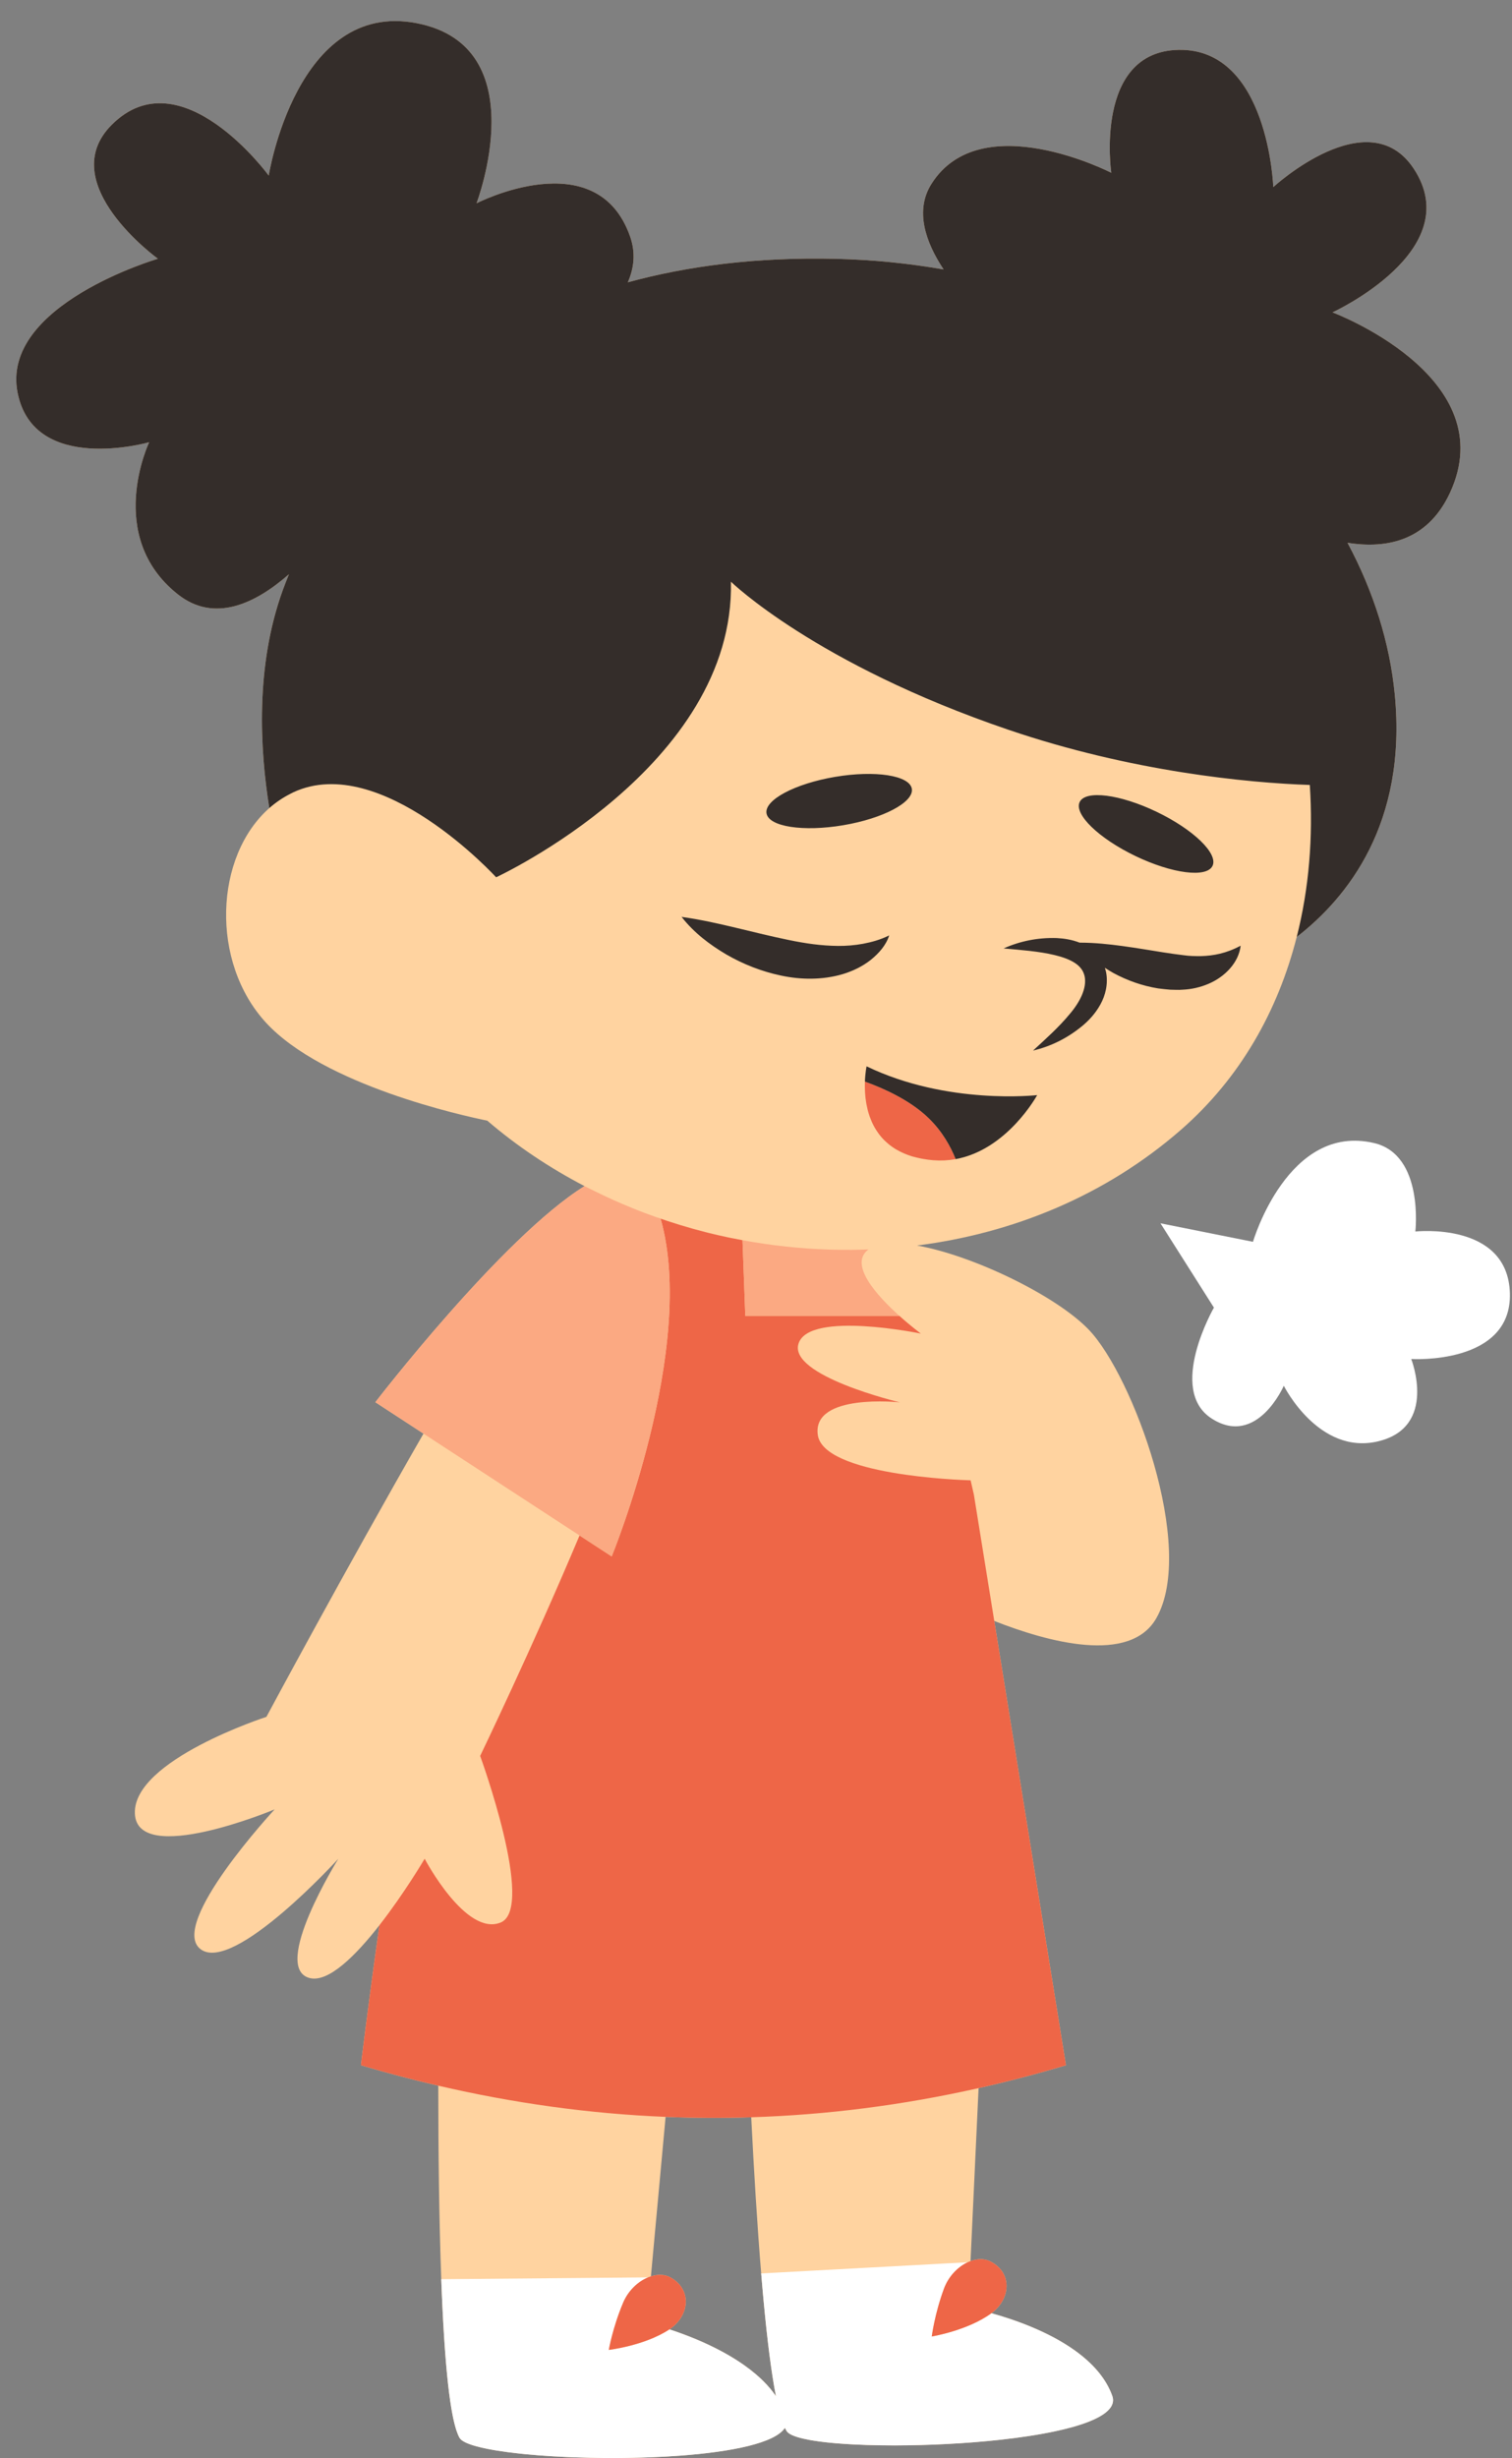 <?xml version="1.0" encoding="UTF-8"?><svg xmlns="http://www.w3.org/2000/svg" xmlns:xlink="http://www.w3.org/1999/xlink" height="513.8" preserveAspectRatio="xMidYMid meet" version="1.0" viewBox="-3.4 -4.4 316.2 513.8" width="316.2" zoomAndPan="magnify"><rect x="-3.4" y="-4.4" width="316.2" height="513.8" fill="#808080" stroke="none"/><g id="change1_1"><path d="M275.263,60.89c0,0,28.272-12.943,16.984-30.035c-9.518-14.413-29.368,3.849-29.368,3.849 s-1.013-28.997-19.759-28.68c-17.802,0.301-14.125,25.692-14.125,25.692s-27.232-14.014-37.587,2.294 c-3.563,5.611-1.236,12.227,2.526,17.91c-7.191-1.258-14.707-2.036-22.558-2.22c-16.534-0.387-30.942,1.481-43.486,4.91 c1.313-2.967,1.671-6.171,0.485-9.559c-6.967-19.904-32.123-6.957-32.123-6.957S108.803,5.266,83.699,0.438 C58.594-4.39,52.8,32.302,52.8,32.302S34.455,7.197,19.971,21.68c-12.214,12.213,9.656,28.001,9.656,28.001 S-3.391,59.335,0.286,77.719c3.439,17.193,27.509,10.316,27.509,10.316s-9.383,19.649,6.018,31.807 c7.648,6.038,16.239,1.897,23.212-4.213c-0.452,1.108-0.882,2.204-1.272,3.275c-5.798,15.944-4.807,33.38-2.827,45.596 c-11.468,10.088-12.373,32.169-0.713,44.842c12.071,13.121,41.426,19.509,46.289,20.493c6.191,5.315,13.042,9.88,20.342,13.682 c-17.251,10.707-43.749,45.169-43.749,45.169l10.066,6.565c-16.422,28.587-32.847,59.199-32.847,59.199s-27.939,9.026-27.509,20.202 s29.228-0.86,29.228-0.86s-22.351,24.07-15.474,29.228s28.798-18.912,28.798-18.912s-14.184,22.781-6.018,24.93 c3.952,1.04,9.714-4.767,14.611-11.036c-2.477,17.496-3.865,29.268-3.865,29.268c5.378,1.597,10.768,3.015,16.17,4.271 c0.004,14.114,0.173,28.28,0.626,40.442h-0.005c0.037,1,0.077,1.985,0.118,2.956c0.009,0.211,0.018,0.416,0.028,0.625 c0.033,0.754,0.067,1.502,0.102,2.237c0.013,0.28,0.028,0.555,0.042,0.833c0.033,0.653,0.066,1.299,0.101,1.936 c0.016,0.302,0.033,0.6,0.05,0.899c0.034,0.607,0.07,1.205,0.106,1.795c0.018,0.296,0.037,0.59,0.055,0.882 c0.037,0.575,0.075,1.138,0.115,1.695c0.02,0.287,0.04,0.575,0.061,0.857c0.042,0.572,0.085,1.128,0.13,1.68 c0.019,0.239,0.038,0.483,0.057,0.719c0.052,0.626,0.106,1.233,0.161,1.831c0.014,0.148,0.026,0.303,0.04,0.449 c0.071,0.746,0.144,1.47,0.22,2.169c0.005,0.045,0.01,0.086,0.015,0.13c0.07,0.636,0.142,1.251,0.216,1.846 c0.024,0.196,0.05,0.379,0.075,0.571c0.056,0.429,0.113,0.853,0.171,1.258c0.032,0.22,0.065,0.429,0.097,0.642 c0.054,0.355,0.109,0.704,0.165,1.038c0.036,0.213,0.073,0.417,0.109,0.621c0.056,0.311,0.113,0.613,0.171,0.904 c0.039,0.194,0.078,0.383,0.117,0.567c0.059,0.277,0.12,0.54,0.182,0.795c0.041,0.168,0.081,0.337,0.123,0.496 c0.064,0.246,0.13,0.473,0.197,0.696c0.041,0.139,0.082,0.283,0.124,0.413c0.074,0.227,0.15,0.428,0.227,0.626 c0.037,0.096,0.073,0.203,0.111,0.292c0.115,0.273,0.234,0.519,0.355,0.726c0.193,0.329,0.609,0.643,1.222,0.94 c0.613,0.297,1.422,0.578,2.4,0.841c0.652,0.175,1.379,0.342,2.172,0.5c0.635,0.127,1.313,0.248,2.029,0.364 c1.432,0.231,3.019,0.439,4.727,0.623c0.427,0.046,0.861,0.09,1.303,0.133c0.883,0.085,1.794,0.164,2.729,0.237 c0.935,0.072,1.894,0.138,2.872,0.197c0.979,0.059,1.977,0.111,2.991,0.156c0.507,0.023,1.018,0.043,1.532,0.062 c1.028,0.038,2.07,0.069,3.121,0.092c1.051,0.023,2.111,0.039,3.177,0.047c0.533,0.004,1.067,0.006,1.601,0.006 c2.674,0.001,5.366-0.047,8.012-0.148c1.058-0.04,2.109-0.089,3.148-0.147c1.039-0.057,2.067-0.123,3.078-0.199 c10.852-0.805,19.871-2.642,21.911-5.81c0.126,0.263,0.253,0.498,0.382,0.697c0.2,0.308,0.608,0.592,1.197,0.853 c0.59,0.261,1.362,0.498,2.289,0.712c0.408,0.094,0.846,0.184,1.314,0.268c1.232,0.223,2.656,0.415,4.243,0.574 c0.409,0.041,0.83,0.079,1.26,0.115c1.14,0.097,2.348,0.178,3.615,0.243c0.909,0.047,1.847,0.086,2.81,0.117 c0.928,0.03,1.88,0.052,2.851,0.066c0.989,0.015,1.998,0.022,3.022,0.021c7.104-0.006,14.953-0.393,22.11-1.182 c2.045-0.225,4.033-0.483,5.931-0.774c0.949-0.146,1.876-0.299,2.776-0.462c0.9-0.162,1.773-0.333,2.615-0.512 c1.263-0.269,2.457-0.556,3.567-0.862c0.74-0.204,1.443-0.417,2.105-0.639c0.662-0.221,1.282-0.451,1.856-0.69 c0.287-0.119,0.563-0.241,0.827-0.364c0.792-0.371,1.477-0.761,2.04-1.171c0.563-0.41,1.005-0.839,1.312-1.289 c0.128-0.187,0.232-0.378,0.311-0.572c0.159-0.388,0.22-0.79,0.175-1.206c-0.023-0.208-0.072-0.419-0.149-0.635 c-0.155-0.432-0.329-0.855-0.522-1.27c-0.386-0.829-0.844-1.622-1.366-2.38c-0.261-0.379-0.537-0.75-0.827-1.112 c-0.581-0.725-1.218-1.416-1.901-2.074c-1.025-0.987-2.152-1.901-3.345-2.745c-5.622-3.979-12.692-6.407-17.309-7.689 c4.109-3.022,4.404-8.529-0.28-10.855c-1.198-0.595-2.654-0.562-4.09-0.036l1.686-36.156c6.073-1.365,12.162-2.955,18.268-4.783 l-19.251-119.266l4.262,26.404c11.146,4.384,28.384,9.131,33.901-0.59c8.384-14.773-4.933-50.69-14.116-60.272 c-6.813-7.109-24.17-15.531-35.939-17.614h0c20.044-2.543,39.407-10.396,55.255-24.239c12.344-10.781,20.225-24.816,24.149-40.247 c10.612-8.212,23.094-23.755,20.511-50.621c-1.037-10.79-4.423-21.581-9.893-31.776c8.257,1.329,17.288-0.354,21.893-11.502 C310.049,73.918,275.263,60.89,275.263,60.89z M155.785,470.782c0.001,0.017,0.003,0.034,0.004,0.051 c0.08,0.972,0.162,1.93,0.245,2.875c0.021,0.238,0.042,0.47,0.063,0.706c0.065,0.73,0.131,1.454,0.197,2.166 c0.026,0.283,0.053,0.56,0.08,0.84c0.062,0.644,0.123,1.282,0.186,1.91c0.031,0.314,0.063,0.623,0.095,0.933 c0.06,0.589,0.121,1.17,0.183,1.744c0.033,0.304,0.066,0.607,0.098,0.907c0.063,0.569,0.126,1.126,0.19,1.678 c0.033,0.288,0.067,0.577,0.1,0.86c0.067,0.559,0.134,1.103,0.202,1.642c0.031,0.251,0.063,0.506,0.094,0.753 c0.078,0.605,0.158,1.191,0.237,1.77c0.022,0.163,0.044,0.333,0.067,0.494c0.104,0.741,0.21,1.459,0.317,2.152 c0.006,0.04,0.013,0.076,0.019,0.115c0.099,0.636,0.199,1.251,0.301,1.844c0.034,0.201,0.07,0.388,0.104,0.584 c0.074,0.419,0.148,0.833,0.224,1.229c0.026,0.139,0.053,0.275,0.08,0.411c-0.366-0.533-0.751-1.056-1.172-1.559 c-0.904-1.079-1.927-2.088-3.03-3.03c-0.736-0.628-1.507-1.226-2.304-1.795c-1.195-0.853-2.446-1.64-3.715-2.363 c-1.269-0.723-2.557-1.383-3.826-1.98c-0.846-0.398-1.683-0.77-2.501-1.114c-2.102-0.885-4.071-1.591-5.726-2.132 c4.242-2.833,4.785-8.321,0.211-10.857c-1.169-0.648-2.626-0.682-4.084-0.221l3.071-33.334c5.954,0.245,11.923,0.27,17.908,0.082 C154.279,449.614,154.967,460.878,155.785,470.782z" fill="#ffd3a0"/></g><g id="change2_1"><path d="M312.359,265.905c0.43,15.044-20.632,13.754-20.632,13.754s5.588,14.184-6.877,17.193 c-12.465,3.009-19.772-11.605-19.772-11.605s-5.588,12.895-15.044,6.877c-9.456-6.018,0.43-23.211,0.43-23.211l-11.176-17.623 l19.342,3.868c0,0,7.307-24.93,25.36-20.632c10.453,2.489,8.597,18.483,8.597,18.483S311.93,250.861,312.359,265.905z M228.681,495.1c-0.386-0.829-0.844-1.622-1.366-2.38c-0.261-0.379-0.537-0.75-0.827-1.112c-0.581-0.725-1.218-1.416-1.901-2.074 c-1.025-0.987-2.152-1.901-3.345-2.745c-5.622-3.979-12.692-6.407-17.309-7.689c-0.01,0.008-0.019,0.016-0.029,0.024 c-4.972,3.625-12.446,4.84-12.446,4.84s0.588-4.681,2.534-9.957c0.966-2.621,2.911-4.597,4.98-5.557l-43.186,2.334 c0.001,0.017,0.003,0.034,0.004,0.051c0.08,0.972,0.162,1.93,0.245,2.875c0.021,0.238,0.042,0.47,0.063,0.706 c0.065,0.73,0.131,1.454,0.197,2.166c0.026,0.283,0.053,0.56,0.08,0.84c0.062,0.644,0.123,1.282,0.186,1.91 c0.031,0.314,0.063,0.623,0.095,0.933c0.06,0.589,0.121,1.17,0.183,1.744c0.033,0.304,0.066,0.607,0.098,0.907 c0.063,0.569,0.126,1.126,0.19,1.678c0.033,0.288,0.067,0.577,0.1,0.86c0.067,0.559,0.134,1.103,0.202,1.642 c0.031,0.251,0.063,0.506,0.094,0.753c0.078,0.605,0.158,1.191,0.237,1.77c0.022,0.163,0.044,0.333,0.067,0.494 c0.104,0.741,0.21,1.459,0.317,2.152c0.006,0.04,0.013,0.076,0.019,0.115c0.099,0.636,0.199,1.251,0.301,1.844 c0.034,0.201,0.07,0.388,0.104,0.584c0.074,0.419,0.148,0.833,0.224,1.229c0.026,0.139,0.053,0.275,0.08,0.411 c-0.366-0.533-0.751-1.056-1.172-1.559c-0.904-1.079-1.927-2.088-3.03-3.03c-0.736-0.628-1.507-1.226-2.304-1.795 c-1.195-0.853-2.446-1.64-3.715-2.363c-1.269-0.723-2.557-1.383-3.826-1.98c-0.846-0.398-1.683-0.77-2.501-1.114 c-2.102-0.885-4.071-1.591-5.726-2.132c-0.011,0.007-0.02,0.015-0.03,0.023c-5.132,3.396-12.653,4.271-12.653,4.271 s0.8-4.649,2.982-9.832c1.084-2.575,3.117-4.461,5.227-5.326l-43.242,0.376h-0.005c0.037,1,0.077,1.985,0.118,2.956 c0.009,0.211,0.018,0.416,0.028,0.625c0.033,0.754,0.067,1.502,0.102,2.237c0.013,0.28,0.028,0.555,0.042,0.833 c0.033,0.653,0.066,1.299,0.101,1.936c0.016,0.302,0.033,0.6,0.05,0.899c0.034,0.607,0.07,1.205,0.106,1.795 c0.018,0.296,0.037,0.59,0.055,0.882c0.037,0.575,0.075,1.138,0.115,1.695c0.02,0.287,0.04,0.575,0.061,0.857 c0.042,0.572,0.085,1.128,0.13,1.68c0.019,0.239,0.038,0.483,0.057,0.719c0.052,0.626,0.106,1.233,0.161,1.831 c0.014,0.148,0.026,0.303,0.04,0.449c0.071,0.746,0.144,1.47,0.22,2.169c0.005,0.045,0.01,0.086,0.015,0.13 c0.07,0.636,0.142,1.251,0.216,1.846c0.024,0.196,0.05,0.379,0.075,0.571c0.056,0.429,0.113,0.853,0.171,1.258 c0.032,0.22,0.065,0.429,0.097,0.642c0.054,0.355,0.109,0.704,0.165,1.038c0.036,0.213,0.073,0.417,0.109,0.621 c0.056,0.311,0.113,0.613,0.171,0.904c0.039,0.194,0.078,0.383,0.117,0.567c0.059,0.277,0.12,0.54,0.182,0.795 c0.041,0.168,0.081,0.337,0.123,0.496c0.064,0.246,0.13,0.473,0.197,0.696c0.041,0.139,0.082,0.283,0.124,0.413 c0.074,0.227,0.15,0.428,0.227,0.626c0.037,0.096,0.073,0.203,0.111,0.292c0.116,0.273,0.234,0.519,0.355,0.726 c0.385,0.658,1.666,1.255,3.622,1.781c0.652,0.175,1.379,0.342,2.172,0.5c0.635,0.127,1.313,0.248,2.029,0.364 c1.432,0.231,3.019,0.439,4.727,0.623c0.427,0.046,0.861,0.09,1.303,0.133c0.883,0.085,1.794,0.164,2.729,0.237 c0.935,0.072,1.894,0.138,2.872,0.197c0.979,0.059,1.977,0.111,2.991,0.156c0.507,0.023,1.018,0.043,1.532,0.062 c1.028,0.038,2.07,0.069,3.121,0.092c1.051,0.023,2.111,0.039,3.177,0.047c0.533,0.004,1.067,0.006,1.601,0.006 c2.674,0.001,5.366-0.047,8.012-0.148c1.058-0.04,2.109-0.089,3.148-0.147c1.039-0.057,2.067-0.123,3.078-0.199 c10.852-0.805,19.871-2.642,21.911-5.81c0,0,0.001-0.001,0.001-0.001c0.126,0.262,0.253,0.5,0.382,0.698 c0.2,0.308,0.607,0.592,1.197,0.853c0.59,0.261,1.362,0.498,2.289,0.712c0.408,0.094,0.846,0.184,1.314,0.268 c1.232,0.223,2.656,0.415,4.243,0.574c0.409,0.041,0.83,0.079,1.26,0.115c1.14,0.097,2.348,0.178,3.615,0.243 c0.909,0.047,1.847,0.086,2.81,0.117c0.928,0.03,1.88,0.052,2.851,0.066c0.989,0.015,1.998,0.022,3.022,0.021 c7.104-0.006,14.953-0.393,22.11-1.182c2.045-0.225,4.033-0.483,5.931-0.774c0.949-0.146,1.876-0.299,2.776-0.462 c0.9-0.162,1.773-0.333,2.615-0.512c1.263-0.269,2.457-0.556,3.567-0.862c0.74-0.204,1.443-0.417,2.105-0.639 c0.662-0.221,1.282-0.451,1.856-0.69c0.287-0.119,0.563-0.241,0.827-0.364c0.792-0.371,1.477-0.761,2.04-1.171 c0.563-0.41,1.005-0.839,1.312-1.289c0.128-0.187,0.232-0.378,0.311-0.572c0.159-0.388,0.22-0.79,0.175-1.206 c-0.023-0.208-0.072-0.419-0.149-0.635C229.048,495.938,228.873,495.515,228.681,495.1z" fill="#fff"/></g><g id="change3_1"><path d="M136.599,482.47c-0.011,0.007-0.02,0.015-0.03,0.023c-5.132,3.396-12.653,4.271-12.653,4.271 s0.8-4.649,2.982-9.832c1.084-2.575,3.117-4.461,5.227-5.326c0.2-0.082,0.401-0.15,0.602-0.214c1.459-0.461,2.915-0.427,4.084,0.221 C141.384,474.149,140.841,479.638,136.599,482.47z M219.517,427.269l-19.251-119.266l-0.598-2.616l-0.085-0.373 c-2.282-0.067-30.815-1.078-31.965-9.51c-1.198-8.784,17.168-6.787,17.168-6.787s-23.556-5.59-21.161-12.377 c2.396-6.787,25.552-1.996,25.552-1.996s-2.058-1.523-4.496-3.711h-32.219l-0.586-15.814c-0.786-0.145-1.572-0.29-2.355-0.451 c-0.345-0.071-0.69-0.143-1.034-0.216c-1.189-0.255-2.374-0.525-3.553-0.816c-0.269-0.066-0.537-0.138-0.806-0.207 c-3.556-0.904-7.062-1.977-10.509-3.2c0.379,0.134,0.752,0.282,1.133,0.413c7.659,26.908-10.229,70.581-10.229,70.581l-6.723-4.384 c-9.787,23.264-20.786,46.078-20.786,46.078s11.605,31.807,4.298,34.816c-7.307,3.009-15.904-13.325-15.904-13.325 s-4.238,7.21-9.459,13.894c-2.477,17.496-3.865,29.268-3.865,29.268c5.378,1.597,10.768,3.015,16.17,4.271 c15.74,3.658,31.585,5.864,47.541,6.519c5.954,0.245,11.923,0.27,17.908,0.082c15.738-0.495,31.584-2.5,47.544-6.089 C207.322,430.687,213.411,429.096,219.517,427.269z M177.501,223.92c0.022,0.365,0.051,0.737,0.094,1.119 c0.001,0.005,0.001,0.01,0.001,0.015c0.043,0.377,0.099,0.762,0.167,1.152c0.014,0.079,0.029,0.158,0.044,0.238 c0.063,0.337,0.135,0.677,0.22,1.019c0.015,0.061,0.027,0.121,0.043,0.182c0.099,0.382,0.214,0.764,0.343,1.146 c0.031,0.093,0.067,0.185,0.1,0.278c0.113,0.315,0.237,0.627,0.374,0.938c0.038,0.087,0.073,0.174,0.113,0.261 c0.171,0.37,0.36,0.735,0.568,1.095c0.051,0.089,0.109,0.176,0.162,0.264c0.178,0.291,0.369,0.577,0.574,0.859 c0.067,0.092,0.13,0.184,0.2,0.274c0.262,0.34,0.543,0.671,0.85,0.991c0.068,0.071,0.143,0.138,0.213,0.208 c0.263,0.261,0.542,0.514,0.838,0.758c0.098,0.081,0.194,0.163,0.297,0.242c0.373,0.289,0.767,0.567,1.193,0.825 c0.073,0.044,0.153,0.083,0.227,0.126c0.376,0.219,0.775,0.423,1.192,0.615c0.131,0.06,0.261,0.12,0.396,0.178 c0.506,0.215,1.033,0.416,1.601,0.589c0.055,0.017,0.117,0.029,0.172,0.046c0.526,0.155,1.084,0.286,1.664,0.401 c0.166,0.033,0.334,0.065,0.505,0.095c0.659,0.114,1.34,0.213,2.07,0.273c0.049,0.004,0.097,0.003,0.146,0.007 c0.369,0.028,0.736,0.048,1.096,0.053c0.342,0.005,0.677-0.005,1.012-0.019c0.061-0.003,0.123-0.001,0.183-0.004 c0.783-0.041,1.544-0.133,2.285-0.268c0.004-0.001,0.008-0.001,0.012-0.001c0,0,0-0.001-0.001-0.001 c-1.047-2.632-2.77-5.748-5.592-8.507c-3.909-3.822-9.544-6.32-13.384-7.7c0,0.001,0,0.001,0,0.002 c-0.024,0.639-0.024,1.351,0.016,2.106C177.495,223.825,177.498,223.872,177.501,223.92z M203.653,468.244 c-1.198-0.595-2.654-0.562-4.09-0.036c-0.198,0.072-0.395,0.15-0.592,0.241c-2.069,0.96-4.013,2.936-4.98,5.557 c-1.945,5.276-2.534,9.957-2.534,9.957s7.474-1.215,12.446-4.84c0.01-0.008,0.019-0.016,0.029-0.024 C208.042,476.078,208.337,470.57,203.653,468.244z" fill="#ee6647"/></g><g id="change4_1"><path d="M188.374,255.931L188.374,255.931C188.374,255.931,188.374,255.931,188.374,255.931 C188.374,255.931,188.374,255.931,188.374,255.931z M178.231,256.746c-1.156,0.043-2.312,0.083-3.469,0.093 c-0.221,0.002-0.442-0.005-0.663-0.004c-1.315,0.003-2.629-0.008-3.944-0.048c-0.135-0.004-0.27-0.013-0.405-0.017 c-1.405-0.048-2.809-0.116-4.212-0.214c-0.057-0.004-0.113-0.01-0.17-0.014c-1.48-0.105-2.958-0.235-4.432-0.395 c-0.001,0-0.002,0-0.003,0c-3.036-0.329-6.058-0.772-9.057-1.327l0.586,15.814h32.219 C180.028,266.455,173.995,259.851,178.231,256.746z M133.621,249.928c-0.78-0.277-1.559-0.556-2.333-0.85 c-0.554-0.21-1.103-0.429-1.653-0.646c-0.257-0.102-0.512-0.209-0.768-0.312c-2.699-1.093-5.35-2.284-7.95-3.572 c-0.692-0.343-1.39-0.675-2.074-1.031c-17.251,10.707-43.749,45.169-43.749,45.169l10.066,6.565l32.641,21.288l6.723,4.384 c0,0,17.888-43.673,10.229-70.581C134.374,250.21,134,250.063,133.621,249.928z" fill="#fba982"/></g><g id="change5_1"><path d="M177.493,223.777c-0.04-0.757-0.04-1.466-0.016-2.106C177.453,222.31,177.453,223.022,177.493,223.777z M189.652,237.836c0.659,0.114,1.34,0.213,2.07,0.274c0.049,0.004,0.097,0.003,0.146,0.007c-0.049-0.004-0.096-0.003-0.146-0.007 C190.991,238.048,190.31,237.95,189.652,237.836z M177.824,218.48c0,0-0.274,1.284-0.346,3.189c3.841,1.38,9.476,3.878,13.384,7.7 c2.822,2.759,4.546,5.875,5.592,8.507c10.843-1.98,17.045-13.378,17.045-13.378S194.73,226.647,177.824,218.48z M244.039,195.245 c-1.276-0.143-2.703-0.365-4.068-0.569c-2.775-0.443-5.621-0.928-8.594-1.335c-2.838-0.383-5.757-0.708-9-0.713 c-1.613-0.626-3.232-0.878-4.792-0.959c-3.929-0.124-7.663,0.633-11.106,2.168c3.721,0.337,7.332,0.594,10.632,1.379 c1.629,0.39,3.181,0.925,4.327,1.689c1.148,0.78,1.758,1.66,2.002,2.828c0.46,2.389-0.966,5.304-3.19,7.884 c-2.17,2.629-4.853,5.041-7.61,7.568c3.674-0.856,7.097-2.554,10.134-5.014c1.515-1.231,2.913-2.734,3.956-4.637 c1.044-1.872,1.641-4.295,1.188-6.693c-0.068-0.318-0.158-0.636-0.263-0.951c0.594,0.384,1.195,0.756,1.81,1.1 c2.875,1.552,6.008,2.666,9.326,3.204c0.841,0.098,1.674,0.211,2.524,0.27c0.876,0,1.668,0.09,2.614,0 c1.814-0.079,3.676-0.492,5.389-1.227c3.414-1.436,6.34-4.435,6.735-7.973c-3.028,1.631-5.713,2.094-8.239,2.18 C246.541,195.457,245.309,195.436,244.039,195.245z M182.552,191.115c-1.877,0.927-3.695,1.412-5.472,1.749 c-1.775,0.325-3.508,0.462-5.233,0.447c-3.446-0.025-6.826-0.514-10.343-1.246c-3.503-0.721-7.081-1.597-10.762-2.488 c-3.696-0.879-7.463-1.756-11.603-2.331c2.591,3.323,5.864,5.793,9.363,7.859c3.522,2.03,7.373,3.561,11.487,4.417 c4.082,0.871,8.586,0.941,12.835-0.307c2.112-0.633,4.147-1.618,5.876-2.98C180.397,194.859,181.906,193.164,182.552,191.115z M172.947,168.086c8.392-1.419,14.812-4.832,14.34-7.624c-0.472-2.791-7.658-3.903-16.05-2.484 c-8.392,1.419-14.812,4.832-14.34,7.624C157.369,168.394,164.555,169.506,172.947,168.086z M234.061,174.53 c7.672,3.684,14.885,4.603,16.111,2.051c1.225-2.552-4.001-7.607-11.673-11.291c-7.672-3.684-14.885-4.603-16.111-2.051 C221.162,165.79,226.389,170.846,234.061,174.53z M275.263,60.89c0,0,28.272-12.943,16.984-30.035 c-9.518-14.413-29.368,3.849-29.368,3.849s-1.013-28.997-19.759-28.68c-17.802,0.301-14.125,25.692-14.125,25.692 s-27.232-14.014-37.587,2.294c-3.563,5.611-1.236,12.227,2.526,17.91c-7.191-1.258-14.707-2.036-22.558-2.22 c-16.534-0.387-30.942,1.481-43.486,4.91c1.313-2.967,1.671-6.171,0.485-9.559c-6.967-19.904-32.123-6.957-32.123-6.957 S108.803,5.266,83.699,0.438C58.594-4.39,52.8,32.302,52.8,32.302S34.455,7.197,19.971,21.68 c-12.214,12.213,9.656,28.001,9.656,28.001S-3.391,59.335,0.286,77.719c3.439,17.193,27.509,10.316,27.509,10.316 s-9.383,19.649,6.018,31.807c7.648,6.038,16.239,1.897,23.212-4.213c-0.452,1.108-0.882,2.204-1.272,3.275 c-5.798,15.944-4.807,33.38-2.827,45.596c1.302-1.145,2.742-2.132,4.314-2.937c0.235-0.12,0.463-0.25,0.704-0.362 c18.371-8.529,42.41,17.766,42.41,17.766s49.961-23.098,49.102-61.783c0,0,17.623,17.193,58.027,30.948 c25.674,8.74,50.054,11.103,63.033,11.536c0.714,10.848-0.152,21.615-2.737,31.778c10.612-8.212,23.094-23.755,20.511-50.621 c-1.037-10.79-4.423-21.581-9.893-31.776c8.257,1.329,17.288-0.354,21.893-11.502C310.049,73.918,275.263,60.89,275.263,60.89z" fill="#342d2a"/></g></svg>